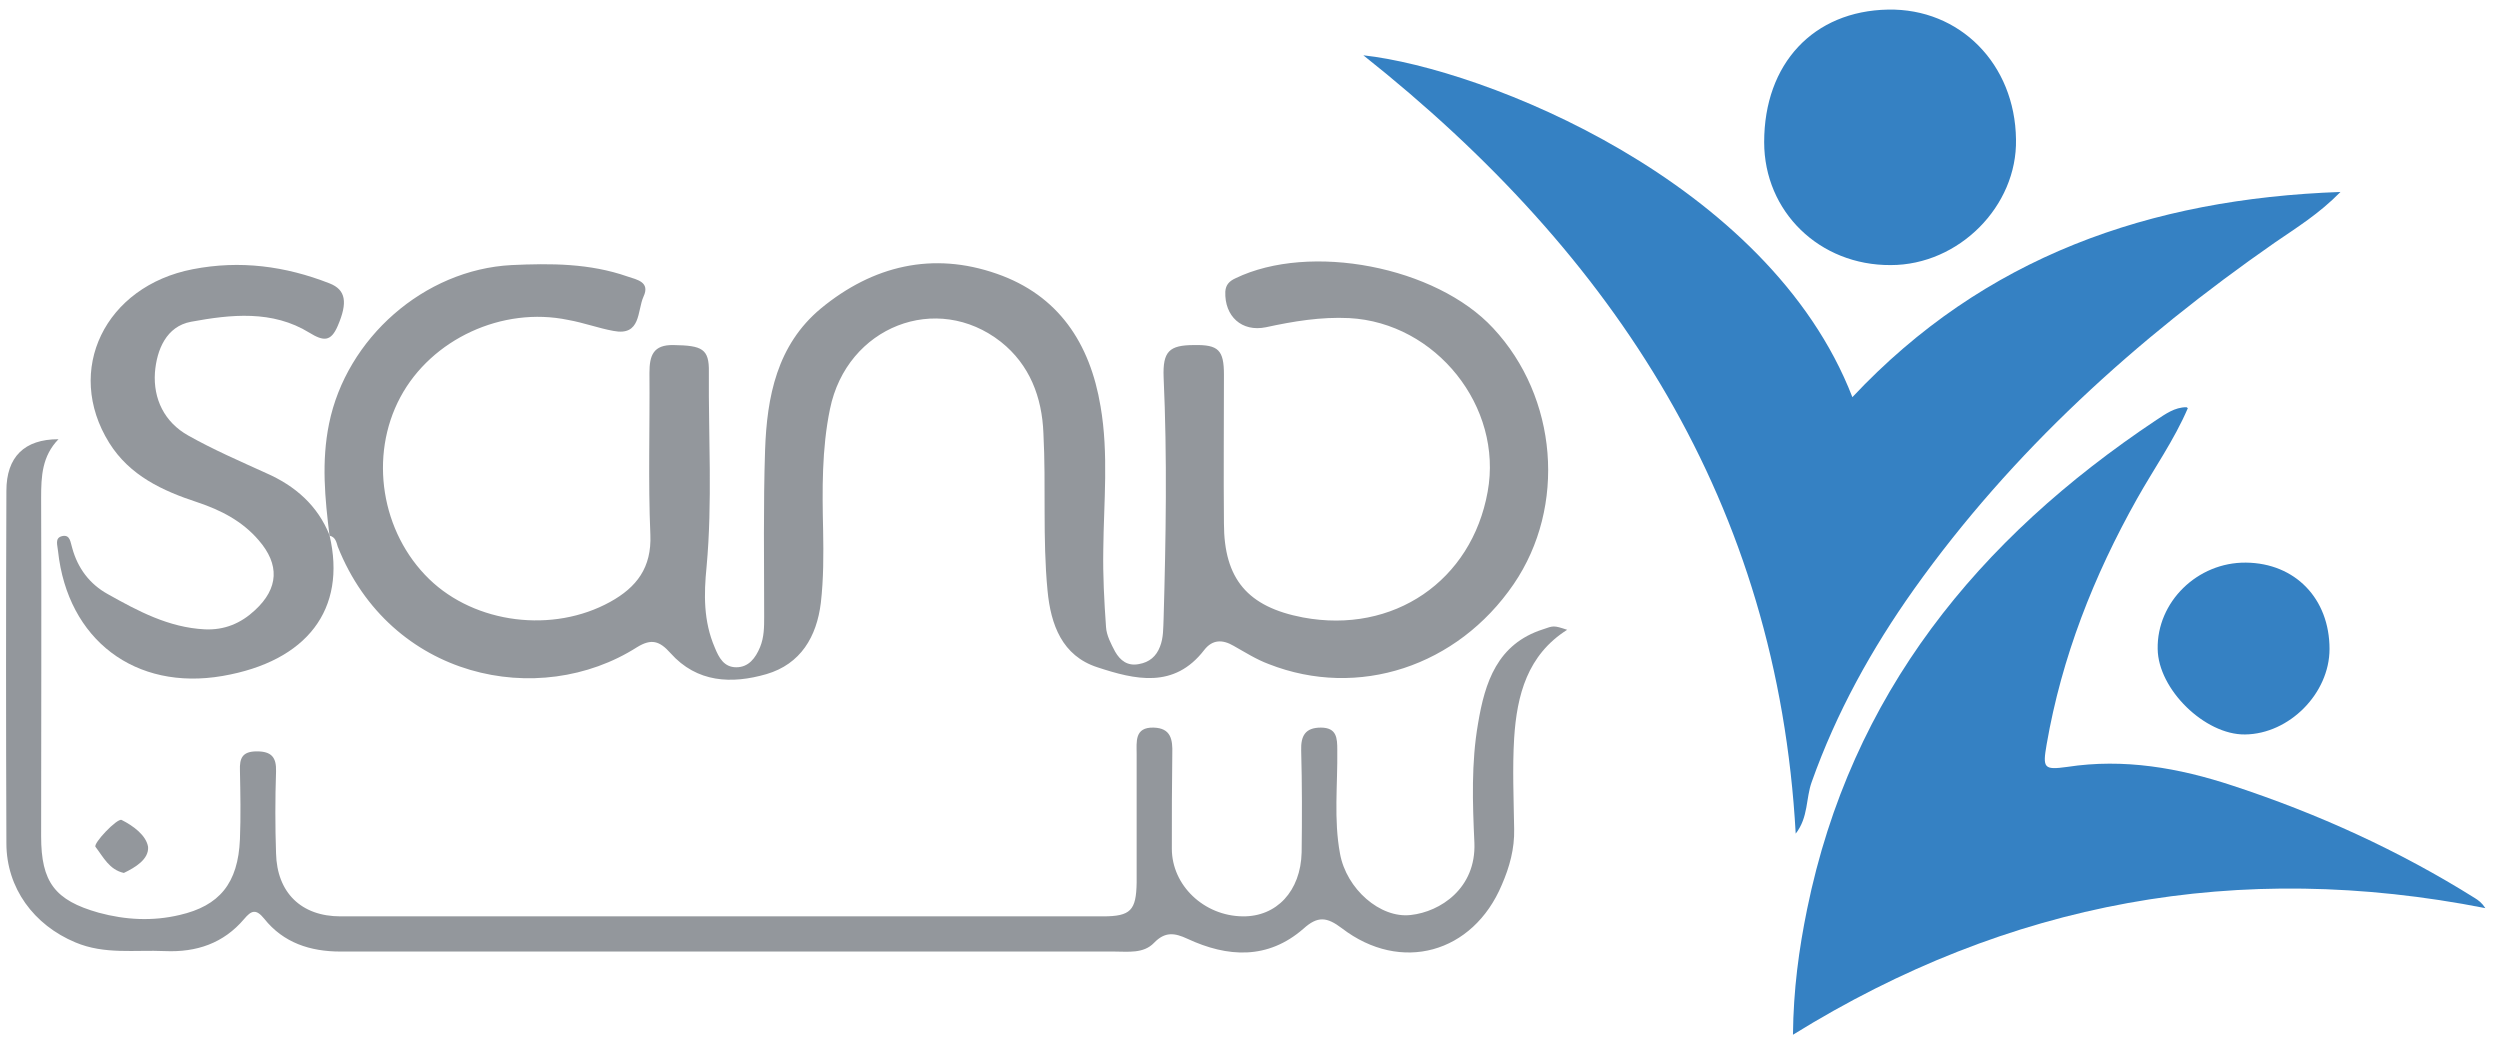 <?xml version="1.0" encoding="utf-8"?>
<!-- Generator: Adobe Illustrator 19.2.1, SVG Export Plug-In . SVG Version: 6.00 Build 0)  -->
<svg version="1.1" id="Layer_1" xmlns="http://www.w3.org/2000/svg" xmlns:xlink="http://www.w3.org/1999/xlink" x="0px" y="0px"
	 viewBox="0 0 547 230" style="enable-background:new 0 0 547 230;" xml:space="preserve">
<style type="text/css">
	.st0{fill-rule:evenodd;clip-rule:evenodd;fill:#93979C;}
	.st1{fill-rule:evenodd;clip-rule:evenodd;fill:#3581C3;}
</style>
<g>
	<path class="st0" d="M72.1,117.2c-1-8.1-1.8-16.2-0.1-24.5C75.8,74,92.8,59,111.9,58c8.6-0.4,17.1-0.4,25.4,2.5
		c2.1,0.7,5,1.2,3.5,4.4c-1.4,3.1-0.5,8.7-6.6,7.5c-3.3-0.6-6.5-1.8-9.9-2.4c-14.4-3-29.9,4.2-36.7,16.9
		c-6.9,12.9-4.2,29.6,6.3,39.8c10.1,9.8,27.1,11.9,39.6,5c5.8-3.2,9.1-7.5,8.8-14.7c-0.5-11.8-0.1-23.6-0.2-35.4
		c0-3.8,0.8-6.2,5.3-6.1c6.2,0.1,7.8,0.8,7.7,5.9c-0.1,14.2,0.8,28.4-0.5,42.6c-0.6,6-0.7,11.9,1.8,17.7c0.9,2.2,2,4.3,4.7,4.3
		c2.7,0,4.2-2,5.2-4.4c0.9-2.2,0.9-4.4,0.9-6.7c0-12.1-0.2-24.3,0.2-36.4c0.4-11.7,2.6-23,12.2-31c11.4-9.4,24.5-12.5,38.5-7.6
		c13.5,4.7,20.4,15.2,22.7,29c1.8,10.4,0.7,21,0.6,31.4c-0.1,5.6,0.2,11.3,0.6,16.9c0.1,1.8,1.1,3.7,2,5.4c1.1,1.9,2.7,3.2,5.2,2.7
		c2.3-0.4,3.8-1.7,4.6-3.8c0.8-2,0.7-4.1,0.8-6.2c0.5-17.6,0.8-35.2,0-52.8c-0.2-5.6,1.2-7,6.7-7c5.3-0.1,6.5,1.1,6.5,6.5
		c0,10.8-0.1,21.7,0,32.5c0,12.2,5.2,18.3,17.3,20.6c19.8,3.7,36.9-8,40.4-27.5c3.4-18.6-11.3-37-30.3-38c-6.2-0.3-12.2,0.7-18.2,2
		c-5.3,1.1-9.1-2.4-8.9-7.8c0.1-1.5,0.9-2.3,2.2-2.9c16.3-7.9,43.9-2.6,56.4,10.9c14.1,15.1,16.1,39,4.5,56
		c-12.3,18-34,25.2-53.6,17.5c-2.7-1-5.2-2.6-7.7-4c-2.4-1.4-4.6-1.4-6.4,0.9c-6.6,8.6-15.2,6.5-23.4,3.8
		c-7.7-2.5-10.2-9.3-10.9-16.8c-1.1-11.4-0.3-22.9-0.9-34.4c-0.3-7.9-3-15-9.3-20c-14-11-33.7-3.4-37.4,14.7
		c-1.8,8.7-1.7,17.7-1.5,26.5c0.1,5.4,0.1,10.7-0.5,15.9c-0.9,7.4-4.4,13.4-11.9,15.6c-7.6,2.2-15.2,1.9-21-4.6
		c-2.4-2.7-4.2-3.2-7.3-1.3c-21.5,13.7-54,6.9-65.5-22C73.6,118.6,73.4,117.5,72.1,117.2L72.1,117.2z"/>
	<path class="st1" d="M392.9,182.4c-4-72.2-39.4-126.5-94.6-170.3c26.3,2.9,88.7,27.5,107,74.8c28.8-30.7,65-43.4,106.8-44.9
		c-4.7,4.8-9.6,7.8-14.4,11.1c-30.3,21.1-57.4,45.6-78.9,75.8c-9.3,13.1-17,27-22.4,42.2C395.1,174.7,395.7,178.8,392.9,182.4z"/>
	<path class="st1" d="M478.7,89.3c-3,7-7.4,13.2-11.1,19.8c-9.5,16.9-16.5,34.7-19.8,53.8c-0.9,5.2-0.6,5.6,4.5,4.9
		c12.4-1.9,24.4,0.2,36.2,4.1c18.6,6.1,36.4,14.2,53,24.6c0.8,0.5,1.5,1,2.3,2.2c-53.9-10.6-104.2-1.6-151.5,27.7
		c0.1-9.9,1.3-18.7,3.1-27.5c9.6-47,37.4-81,76.4-107c2-1.3,4-2.8,6.6-2.8L478.7,89.3z"/>
	<path class="st0" d="M12.8,96.1C9.2,99.8,9,104.2,9,108.9C9.1,133.6,9,158.3,9,183c0,10,3,14,12.6,16.7c5.9,1.6,11.8,1.9,17.7,0.5
		c8.7-2,12.8-6.9,13.2-16.6c0.2-5,0.1-10,0-15c-0.1-2.7,0.5-4.2,3.7-4.2c3.2,0,4.3,1.3,4.2,4.4c-0.2,6-0.2,12,0,17.9
		c0.2,8.6,5.5,13.8,14.1,13.8c55.6,0,111.2,0,166.8,0c6.1,0,7.3-1.3,7.4-7.4c0-9.4,0-18.8,0-28.1c0-2.7-0.5-5.9,3.7-5.8
		c3.8,0.1,4.2,2.6,4.1,5.7c-0.1,6.9-0.1,13.9-0.1,20.8c0,8,7,14.7,15.5,14.8c7.4,0.1,12.7-5.5,12.9-14c0.1-7.4,0.1-14.9-0.1-22.3
		c-0.1-3.2,0.9-5,4.3-5c3.5,0,3.6,2.3,3.6,4.9c0.1,7.6-0.8,15.2,0.6,22.7c1.4,7.7,8.8,14.2,15.5,13.4c6.4-0.7,14.3-5.8,13.9-15.8
		c-0.4-8.7-0.7-17.5,0.8-26.1c1.5-9,4.2-17.4,14.2-20.6c2.3-0.8,2.3-0.9,5.3,0.1c-8.7,5.5-11,14.3-11.6,23.7
		c-0.4,6.6-0.1,13.2,0,19.9c0.1,4.3-1,8.3-2.7,12.2c-6.3,15-22.1,19.4-35,9.5c-3.3-2.5-5.3-2.7-8.4,0.1c-7.8,6.8-16.6,6.3-25.4,2.2
		c-2.8-1.3-4.9-1.6-7.3,0.9c-2.3,2.4-5.7,1.9-8.7,1.9c-45.3,0-90.5,0-135.8,0c-11.2,0-22.3,0-33.5,0c-6.6,0-12.5-1.9-16.7-7.2
		c-1.8-2.2-2.8-1.8-4.4,0.1c-4.5,5.3-10.4,7.3-17.3,7c-6.6-0.3-13.2,0.8-19.6-1.9c-9.1-3.8-15.1-11.9-15.1-21.7
		c-0.1-25.7-0.1-51.4,0-77.1C1.4,100,5.3,96.1,12.8,96.1z"/>
	<path class="st1" d="M413.7,58c-15.6,0.1-27.7-11.7-27.7-26.9c0-17.2,10.8-28.7,27.1-29c15.7-0.3,27.8,11.9,28,28.4
		C441.4,45.1,428.6,58,413.7,58z"/>
	<path class="st0" d="M72.1,117.1c3.8,16.2-4.9,27.6-23.4,30.8c-19.1,3.3-33.9-7.9-36-27.3c-0.1-1.3-0.8-2.9,0.9-3.3
		c1.8-0.4,1.8,1.4,2.2,2.6c1.2,4.4,3.8,7.9,7.8,10.1c6.6,3.7,13.3,7.3,21.2,7.7c4.3,0.2,7.9-1.3,11-4.2c5.2-4.8,5.4-10,0.8-15.3
		c-3.6-4.2-8.3-6.6-13.4-8.3c-7.6-2.5-14.8-5.8-19.3-13c-9.9-15.9-0.9-34.3,18.3-38c10.3-2,20.2-0.7,29.9,3.1c3.6,1.4,4,4.2,1.8,9.3
		c-1.5,3.5-3.1,3.4-6.2,1.5c-8.1-5-17.2-4-25.9-2.4c-5.4,1-7.5,6.1-7.9,11.1c-0.4,5.8,2.1,10.9,7.3,13.8c5.5,3.1,11.3,5.6,17,8.2
		C64.6,106.3,69.5,110.6,72.1,117.1L72.1,117.1z"/>
	<path class="st1" d="M509.7,142c0,9.7-8.8,18.6-18.5,18.7c-8.8,0.1-19-9.9-19.1-18.7c-0.2-10.3,8.7-19,19.3-18.9
		C502.2,123.2,509.7,131,509.7,142z"/>
	<path class="st0" d="M27.1,191c-3.2-0.7-4.5-3.5-6.2-5.7c-0.6-0.7,4.7-6.3,5.7-5.9c2.6,1.3,5.4,3.4,5.8,5.9
		C32.6,188,29.6,189.8,27.1,191z"/>
	<path class="st1" d="M405,88.9c0.2-0.1,0.4-0.2,0.6-0.4c-0.1,0.2-0.2,0.5-0.3,0.7C405.3,89.3,405,88.9,405,88.9z"/>
</g>
</svg>
